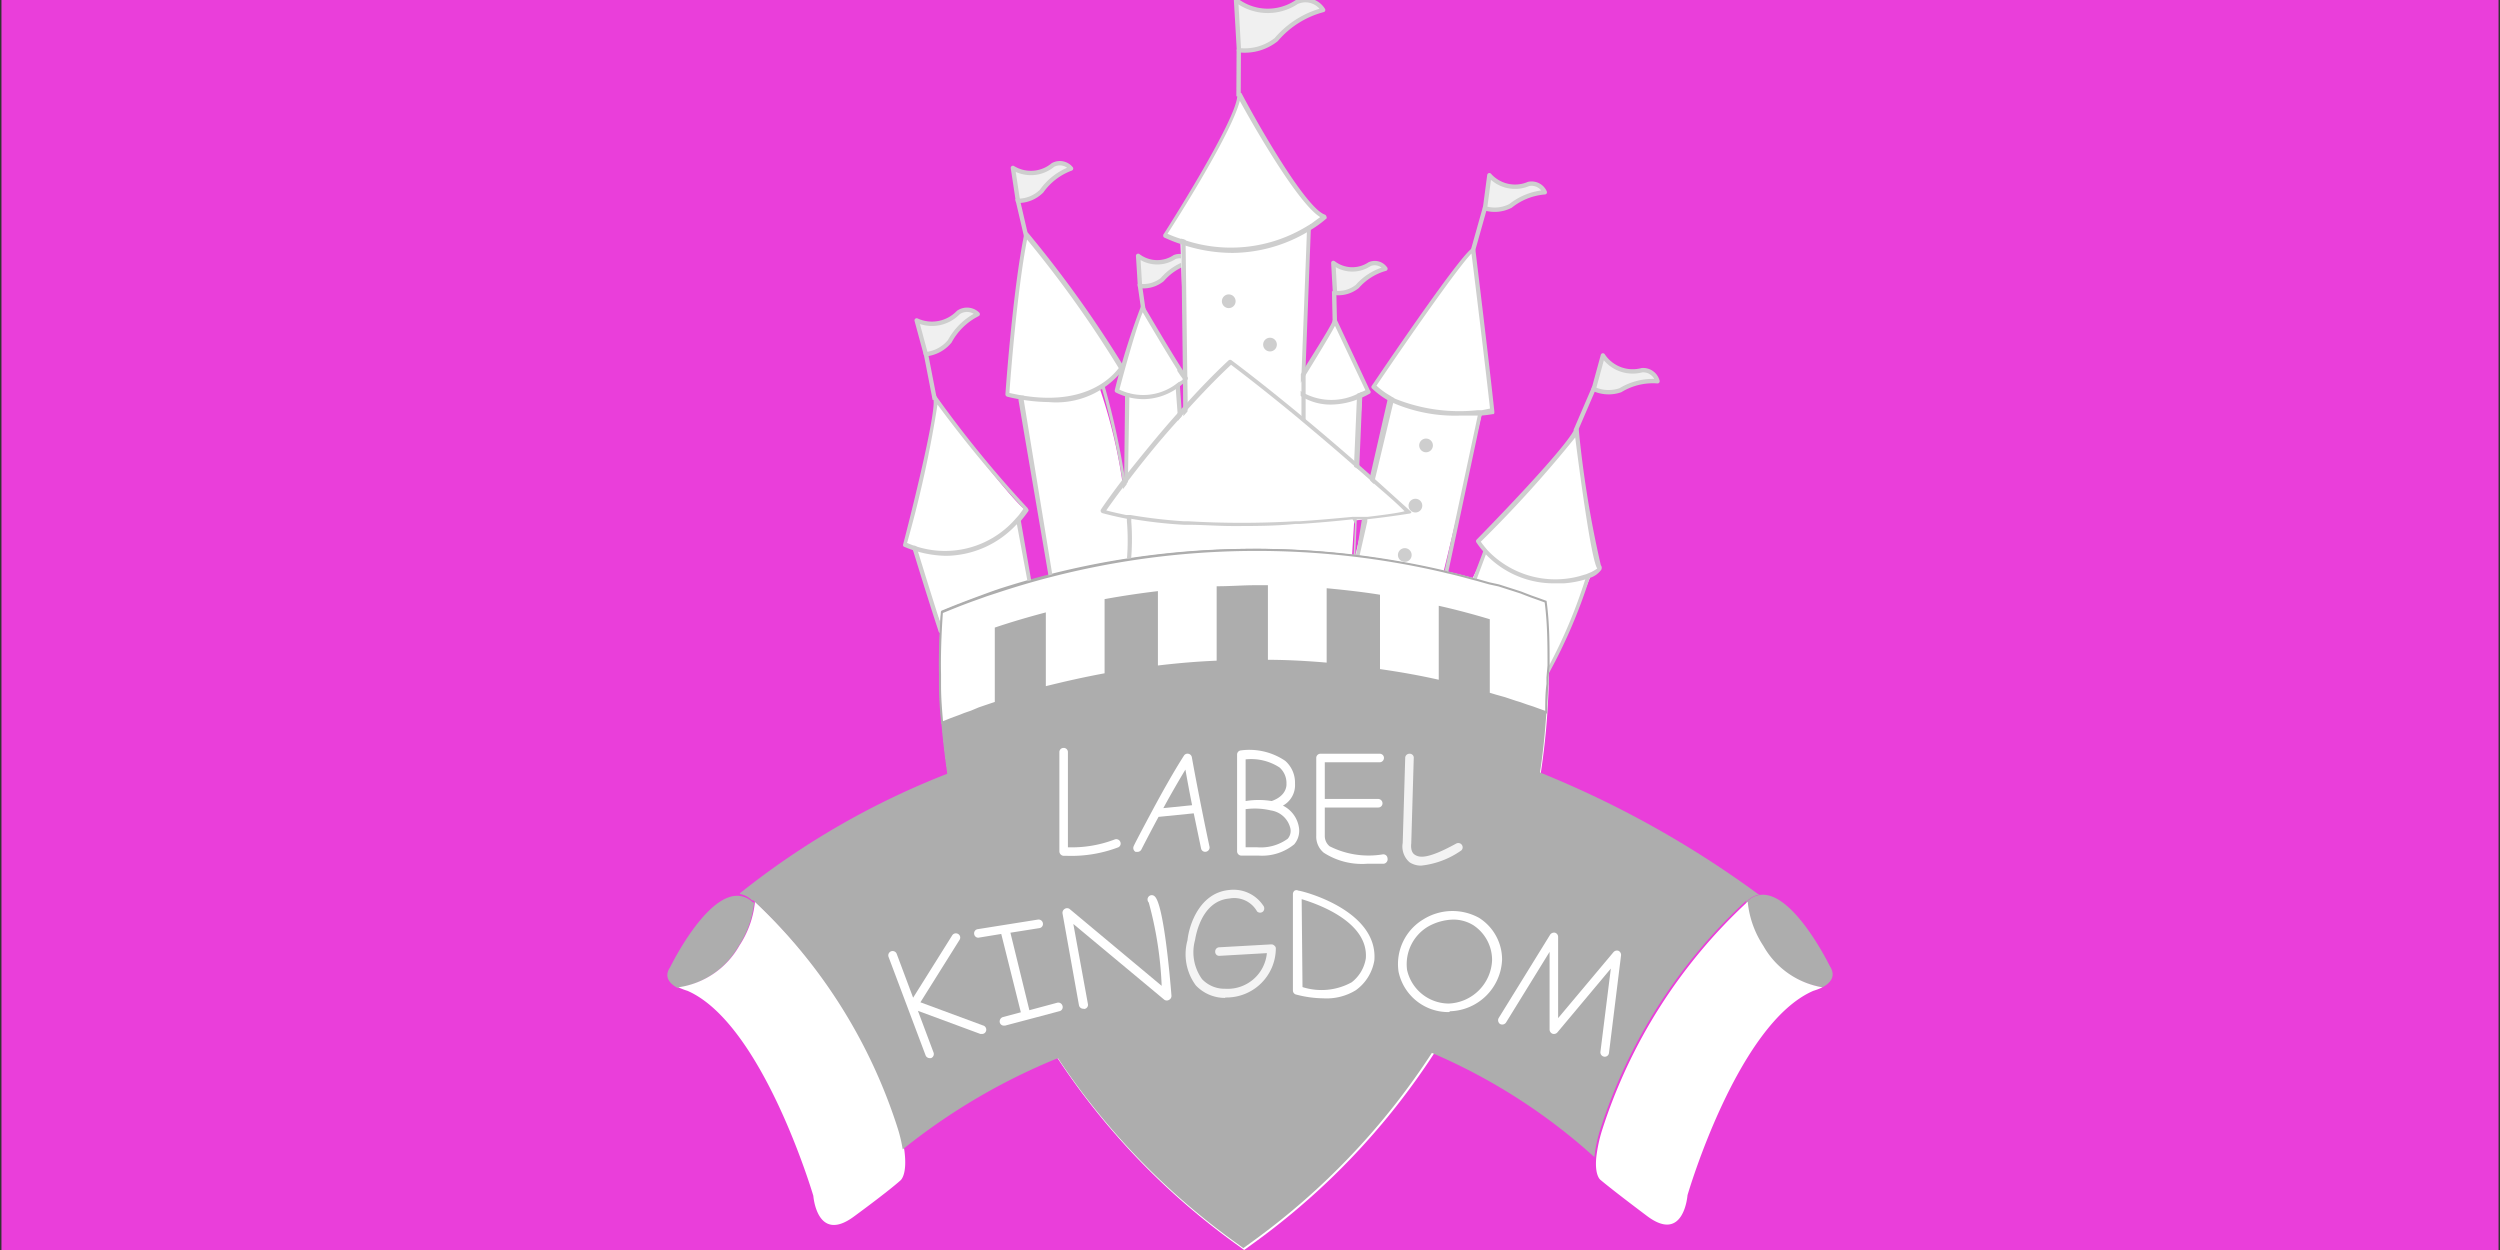 <svg xmlns="http://www.w3.org/2000/svg" viewBox="0 0 120 60"><rect x="0" y="0" width="120" height="60" fill="#333333" stroke="none"/><defs><style>.cls-1{fill:#ea3eda;}.cls-2{fill:#f0f0f0;}.cls-2,.cls-3{stroke:#cecece;stroke-linecap:square;stroke-linejoin:round;stroke-width:0.21px;}.cls-3{fill:none;}.cls-4,.cls-9{fill:#fff;}.cls-5{fill:#cecece;}.cls-6{fill:#adadad;}.cls-7{fill:#f3f3f3;}.cls-8{fill:#f4f4f4;}.cls-9{stroke:#adadad;stroke-miterlimit:10;stroke-width:0.1px;}</style></defs><g id="Background"><rect class="cls-1" x="0.07" width="119.86" height="60"/></g><g id="White"><path class="cls-2" d="M54.63,12.28a1.51,1.51,0,0,0,1.75.06.63.63,0,0,1,.76.23,2.69,2.69,0,0,0-1.35.85,1.46,1.46,0,0,1-1.07.31S54.63,12.28,54.63,12.28Z"/><path class="cls-2" d="M64,12.62a1.49,1.49,0,0,0,1.74.06.62.62,0,0,1,.76.22,2.79,2.79,0,0,0-1.35.85,1.46,1.46,0,0,1-1.07.31h0Z"/><path class="cls-2" d="M48.62,8.06a1.65,1.65,0,0,0,1.92-.14.69.69,0,0,1,.87.17A3,3,0,0,0,50,9.17a1.6,1.6,0,0,1-1.14.47h0Z"/><path class="cls-2" d="M44,15.38A1.75,1.75,0,0,0,46,15a.73.73,0,0,1,.93.08,3.11,3.11,0,0,0-1.34,1.3,1.7,1.7,0,0,1-1.15.62h0Z"/><line class="cls-3" x1="59.46" y1="2.48" x2="59.45" y2="4.52"/><line class="cls-3" x1="71.27" y1="10" x2="70.71" y2="11.99"/><path class="cls-4" d="M71.52,26.08l-1,2,3.32,1.67.29,2.92S76.6,27.3,76.57,27Z"/><polygon class="cls-4" points="66.93 18.69 64.91 27.29 69.16 27.9 69.27 27.53 71.31 19.09 66.93 18.69"/><path class="cls-4" d="M56.54,18.11l-2.47.25-.14,9.76L57.42,28ZM57,27.7h0a.09.09,0,0,1-.1-.1l0-2.26v-.2H57v.21l0,2.24A.1.1,0,0,1,57,27.7Z"/><polygon class="cls-4" points="62.6 18.59 62.78 10.54 56.64 11 56.89 18.16 56.82 18.15 56.81 26.85 64.86 27.27 65.39 18.8 62.6 18.59"/><path class="cls-4" d="M48.89,18.33s1.85,10.09,1.54,10.29l3.4-.82.31-.74a25.13,25.13,0,0,0-1.56-9Z"/><path class="cls-5" d="M71.13,19.67l0,.21-1.61,7.56-.21,1a.1.1,0,0,1-.1.08h0a.1.1,0,0,1-.08-.12l.21-1,1.6-7.49,0-.22Z"/><path class="cls-4" d="M45.25,30.25l-1.46-4,5.1-1.61.53,3.64S46,30.38,46,30.39s-.89-.45-.89-.45"/><path class="cls-5" d="M71.4,26.41l-.08.21-.44,1.18-.24.64a.1.1,0,0,1-.1.06h0a.1.1,0,0,1-.06-.14l.23-.61.49-1.3.08-.22Z"/><path class="cls-5" d="M76.38,27.46l-.07.26a25.21,25.21,0,0,1-2,4.66l-.23.41a.1.1,0,0,1-.09.06l-.05,0a.11.11,0,0,1,0-.14c.15-.25.28-.51.41-.75a24.72,24.72,0,0,0,1.74-4.14c0-.09.05-.17.07-.24Z"/><path class="cls-4" d="M43.42,26.12s1.72-6.53,1.43-7c0,0,3.78,5.05,4.39,5.36A4.64,4.64,0,0,1,43.42,26.12Z"/><path class="cls-5" d="M49.34,24.42a.18.18,0,0,0-.05-.07A54.12,54.12,0,0,1,44.93,19a.11.11,0,0,0-.14,0,.09.09,0,0,0,0,.13c.2.35-.78,4.46-1.44,7a.09.09,0,0,0,.06.12,5.35,5.35,0,0,0,2,.43,4.69,4.69,0,0,0,3.36-1.48L49,25a5.71,5.71,0,0,0,.37-.48A.12.12,0,0,0,49.34,24.42Zm-.43.3-.17.19a4.49,4.49,0,0,1-5.2,1.15A55.87,55.87,0,0,0,45,19.42a59.43,59.43,0,0,0,4.13,5Z"/><path class="cls-4" d="M48.34,18.94s.34-4.93.9-7.67a55.27,55.27,0,0,1,4.59,6.4S52.54,20,48.34,18.94Z"/><path class="cls-5" d="M50.34,19.3a8.8,8.8,0,0,1-2-.26.12.12,0,0,1-.08-.11c0-.05.35-5,.9-7.68a.11.11,0,0,1,.07-.08.11.11,0,0,1,.11,0,55.19,55.19,0,0,1,4.6,6.42.21.21,0,0,1,0,.11A4.06,4.06,0,0,1,50.34,19.3Zm-1.89-.44c3.66.85,5-.88,5.25-1.19a53.14,53.14,0,0,0-4.4-6.17C48.81,14,48.5,18.2,48.45,18.86Z"/><path class="cls-4" d="M53.64,18.76a36.06,36.06,0,0,1,1.23-4s1.62,2.78,2.08,3.38A2.79,2.79,0,0,1,53.64,18.76Z"/><path class="cls-5" d="M57,18.1c-.44-.59-2.05-3.35-2.07-3.38a.09.09,0,0,0-.09-.05.09.09,0,0,0-.08.05,33.69,33.69,0,0,0-1.25,4,.1.1,0,0,0,.05.12,3,3,0,0,0,1.32.32,2.89,2.89,0,0,0,1.53-.46l.2-.14a4.74,4.74,0,0,0,.39-.34A.11.11,0,0,0,57,18.1Zm-.41.23-.2.15a2.64,2.64,0,0,1-2.66.22c.13-.48.77-2.89,1.12-3.71.29.49,1.13,1.92,1.66,2.75l0,.06c.09.14.17.26.24.35S56.71,18.26,56.62,18.33Z"/><path class="cls-4" d="M55.89,11.27s3.59-5.56,3.56-6.75c0,0,3,5.49,4.11,5.88A7.07,7.07,0,0,1,55.89,11.27Z"/><path class="cls-5" d="M63.66,10.37a.12.12,0,0,0-.07-.07c-.87-.3-3-3.94-4-5.83a.12.12,0,0,0-.12,0,.12.12,0,0,0-.08.11c0,1.14-3.51,6.63-3.55,6.68a.14.14,0,0,0,0,.09.09.09,0,0,0,.06.06,7.15,7.15,0,0,0,.79.31l.21.07a7.66,7.66,0,0,0,2.27.35,7.2,7.2,0,0,0,3.58-1l.21-.13a5.2,5.2,0,0,0,.72-.53A.17.17,0,0,0,63.66,10.37Zm-.74.38-.22.13a7,7,0,0,1-5.85.64l-.21-.07a4.92,4.92,0,0,1-.6-.23c.47-.72,3.09-4.86,3.47-6.38.59,1.07,2.77,4.92,3.86,5.58Z"/><path class="cls-4" d="M65.93,18.55s4.18-6.2,4.78-6.56c0,0,.71,5.73.93,7.72C71.64,19.71,67.75,20.34,65.93,18.55Z"/><path class="cls-4" d="M65.93,18.55s4.18-6.2,4.78-6.56c0,0,.71,5.73.93,7.72C71.64,19.71,67.75,20.34,65.93,18.55Z"/><path class="cls-5" d="M70.82,12a.16.16,0,0,0-.06-.08h-.1c-.62.37-4.64,6.34-4.81,6.59a.1.1,0,0,0,0,.13,4.13,4.13,0,0,0,.83.61l.19.09a7.47,7.47,0,0,0,3.17.61c.31,0,.59,0,.82,0l.21,0a5.57,5.57,0,0,0,.57-.07c.06,0,.09,0,.09-.11C71.52,17.73,70.82,12,70.82,12Zm.31,7.69h-.21a8.26,8.26,0,0,1-4-.57L66.74,19a3.6,3.6,0,0,1-.67-.49c1.11-1.64,3.82-5.58,4.56-6.34.13,1,.69,5.6.89,7.44Z"/><path class="cls-4" d="M70.94,26s4.26-4.31,4.74-5.36c0,0,.75,6.11,1.08,6.56S73,29,70.94,26Z"/><path class="cls-5" d="M76.84,27.13a50.39,50.39,0,0,1-1.06-6.51.12.12,0,0,0-.09-.09.13.13,0,0,0-.11.06c-.46,1-4.67,5.28-4.71,5.32a.11.11,0,0,0,0,.13,4.4,4.4,0,0,0,.31.41,1.22,1.22,0,0,0,.15.17A4.51,4.51,0,0,0,74.66,28l.41,0a4.82,4.82,0,0,0,1-.18l.24-.08a1.09,1.09,0,0,0,.55-.39A.2.2,0,0,0,76.84,27.13Zm-.46.33-.24.1-.34.1a4.49,4.49,0,0,1-4.4-1.25l-.15-.18c-.06-.08-.12-.15-.17-.23A58.35,58.35,0,0,0,75.61,21c.17,1.33.76,5.88,1.06,6.29C76.67,27.28,76.58,27.36,76.38,27.46Z"/><path class="cls-4" d="M52.93,24.64a51.25,51.25,0,0,1,6.16-7.23,105.7,105.7,0,0,1,8.57,7.23S58.39,26.17,52.93,24.64Z"/><path class="cls-5" d="M67.73,24.56,66,23l-.18-.16-.62-.55-.2-.18c-.91-.79-1.74-1.5-2.47-2.1l-.2-.17c-2-1.65-3.2-2.53-3.22-2.55a.12.12,0,0,0-.13,0c-.72.67-1.42,1.4-2.07,2.12l-.21.22h0l0,0-.19.22c-1,1.12-1.85,2.2-2.5,3l-.17.23c-.63.83-1,1.38-1,1.39a.1.1,0,0,0,0,.09.12.12,0,0,0,.07.07q.56.15,1.17.27l.2,0a22.57,22.57,0,0,0,2.55.29l.2,0c.71,0,1.43.06,2.14.06,1,0,2.05,0,3-.1h.21c.92-.06,1.78-.14,2.52-.22l.21,0,.25,0h0l.22,0c1.26-.14,2.07-.28,2.09-.28a.1.1,0,0,0,.08-.07A.11.11,0,0,0,67.73,24.56Zm-2.1.25-.22,0-.29,0-.21,0c-.74.07-1.6.15-2.52.21h-.21a44.2,44.2,0,0,1-5.16,0h-.21a25.09,25.09,0,0,1-2.55-.3l-.21,0c-.33-.07-.65-.14-.95-.22.13-.19.41-.58.8-1.1l.18-.23c.62-.82,1.48-1.91,2.47-3,.06-.08.13-.15.19-.22h0l.2-.23h0c.68-.75,1.4-1.51,2.15-2.21.29.22,1.46,1.1,3.26,2.59l.2.17c.73.61,1.56,1.31,2.47,2.11l.19.17.59.52.17.16c.47.41,1,.85,1.45,1.31C67.12,24.62,66.48,24.71,65.63,24.81Z"/><path class="cls-6" d="M36.2,43.3a4.65,4.65,0,0,1-.75,2.12,4,4,0,0,1-2.93,2c-.33-.18-.69-.5-.35-1,0,0,1.78-3.66,3.37-3.41a1.09,1.09,0,0,1,.6.31Z"/><path class="cls-4" d="M43.21,56.67s-.46.43-2.23,1.73-1.94-1-1.94-1S36.61,49.14,33,47.56a3.15,3.15,0,0,1-.44-.17,4,4,0,0,0,2.93-2,4.65,4.65,0,0,0,.75-2.12,25.58,25.58,0,0,1,6.95,11,7.25,7.25,0,0,1,.22.95C43.57,56.44,43.21,56.67,43.21,56.67Z"/><path class="cls-6" d="M87.48,47.39a4,4,0,0,1-2.93-2,4.65,4.65,0,0,1-.75-2.12l.06,0a1.09,1.09,0,0,1,.6-.31c1.59-.25,3.37,3.41,3.37,3.41C88.17,46.89,87.81,47.21,87.48,47.39Z"/><path class="cls-4" d="M87.48,47.39a3.15,3.15,0,0,1-.44.17C83.39,49.14,81,57.37,81,57.37s-.17,2.33-1.94,1-2.23-1.73-2.23-1.73-.29-.18-.21-1.07a7.09,7.09,0,0,1,.27-1.29,25.58,25.58,0,0,1,7-11,4.65,4.65,0,0,0,.75,2.12A4,4,0,0,0,87.48,47.39Z"/><path class="cls-4" d="M60.23,59.63l-.51.37-.51-.37a34.2,34.2,0,0,1-14-30.28,39.56,39.56,0,0,1,29-.47A34.19,34.19,0,0,1,60.23,59.63Z"/><path class="cls-6" d="M84.46,42.94a1.09,1.09,0,0,0-.6.31l-.06,0a25.58,25.58,0,0,0-7,11,7.09,7.09,0,0,0-.27,1.29h0a28,28,0,0,0-7.8-5,34,34,0,0,1-8.54,9l-.51.37-.51-.37a34.14,34.14,0,0,1-8.39-8.75,29.75,29.75,0,0,0-7.45,4.38,7.25,7.25,0,0,0-.22-.95,25.58,25.58,0,0,0-6.95-11l-.06,0a1.09,1.09,0,0,0-.6-.31l.05-.06a38.19,38.19,0,0,1,9.92-5.71c-.12-.83-.22-1.67-.29-2.51a34.86,34.86,0,0,1,0-5.31c.86-.36,1.73-.68,2.61-1A39.62,39.62,0,0,1,71.49,28c.91.27,1.81.58,2.7.91a32.83,32.83,0,0,1,0,5.78c-.06.8-.15,1.6-.27,2.39a48.14,48.14,0,0,1,10.46,5.83Z"/><path class="cls-4" d="M69.27,27.39l.2.05-.21,1a.1.1,0,0,1-.1.08h0a.1.1,0,0,1-.08-.12Z"/><path class="cls-4" d="M70.68,27.75l.2.05-.24.64a.1.1,0,0,1-.1.06h0a.1.1,0,0,1-.06-.14Z"/><path class="cls-4" d="M74.33,31.94v.44l-.23.41a.1.1,0,0,1-.09.06l-.05,0a.11.11,0,0,1,0-.14C74.07,32.44,74.2,32.18,74.33,31.94Z"/><path class="cls-4" d="M51.24,41.08h-.19a.22.22,0,0,1-.2-.21V36.1a.2.2,0,0,1,.2-.2.2.2,0,0,1,.21.2v4.57a5.77,5.77,0,0,0,2.23-.37.21.21,0,0,1,.28.1.2.2,0,0,1-.09.27A6.34,6.34,0,0,1,51.24,41.08Z"/><path class="cls-4" d="M58.06,40.66c-.48-2.25-.85-4.29-.85-4.31a.21.21,0,0,0-.17-.17.2.2,0,0,0-.21.09c-.5.78-1.07,1.8-1.53,2.66h0c-.5.93-.88,1.66-.88,1.68a.21.21,0,0,0,.09.28l.09,0a.21.21,0,0,0,.19-.12s.35-.69.82-1.56l1.69-.17.35,1.68a.2.2,0,0,0,.25.16A.21.21,0,0,0,58.06,40.66Zm-2.22-1.87c.33-.61.71-1.27,1.06-1.85.07.4.18,1,.32,1.71Z"/><path class="cls-4" d="M66.6,41.19a.2.2,0,0,0-.23-.18,4.15,4.15,0,0,1-2.55-.39.64.64,0,0,1-.23-.5V38.76h2.56a.2.2,0,0,0,.21-.2.21.21,0,0,0-.21-.21H63.59V36.59h2.63a.21.21,0,0,0,.21-.21.2.2,0,0,0-.21-.2H63.39a.2.2,0,0,0-.21.2v3.74a1,1,0,0,0,.36.81,3.37,3.37,0,0,0,2.08.53c.44,0,.77,0,.8,0A.22.22,0,0,0,66.6,41.19Z"/><path class="cls-7" d="M68.21,41.55a1,1,0,0,1-.55-.16,1,1,0,0,1-.33-.93l.12-4.08a.2.2,0,0,1,.21-.2h0a.19.19,0,0,1,.2.21l-.12,4.1v0s-.06.38.16.53.6.24,2-.53a.21.21,0,0,1,.28.08.2.2,0,0,1-.08.28A4.09,4.09,0,0,1,68.21,41.55Z"/><path class="cls-4" d="M47.18,49.22l-3-1.11,1.88-3a.2.2,0,0,0-.07-.28.21.21,0,0,0-.28.06l-1.88,3-.79-2.11a.21.21,0,0,0-.26-.12.21.21,0,0,0-.13.27l1.78,4.73a.21.21,0,0,0,.19.13h.07a.21.21,0,0,0,.12-.27l-.75-2,3,1.11h.07a.2.2,0,0,0,.2-.14A.21.21,0,0,0,47.18,49.22Z"/><path class="cls-4" d="M52,48.42a.21.21,0,0,1-.21-.17L51,43.84a.22.22,0,0,1,.1-.21.21.21,0,0,1,.24,0l4.42,3.69a17.67,17.67,0,0,0-.62-4,.21.21,0,0,1,0-.29.2.2,0,0,1,.29,0c.42.39.72,3.75.8,4.76a.21.21,0,0,1-.11.2.21.21,0,0,1-.23,0l-4.37-3.64.7,3.84a.2.2,0,0,1-.17.24Z"/><path class="cls-8" d="M58.79,47.9a1.93,1.93,0,0,1-1.39-.6A2.52,2.52,0,0,1,57,45.13c.08-.77.6-2.28,2-2.41a1.71,1.71,0,0,1,1.63.74.22.22,0,0,1,0,.29.21.21,0,0,1-.29,0A1.26,1.26,0,0,0,59,43.13h0c-1.42.13-1.63,2-1.64,2A2.21,2.21,0,0,0,57.7,47a1.48,1.48,0,0,0,1.11.46,1.89,1.89,0,0,0,2-1.71l-2.27.13a.19.19,0,0,1-.21-.19.2.2,0,0,1,.19-.22l2.5-.14a.2.2,0,0,1,.15.06.17.17,0,0,1,.07.15,2.37,2.37,0,0,1-2.41,2.34Z"/><path class="cls-4" d="M63.52,47.92a5.33,5.33,0,0,1-1.3-.18.2.2,0,0,1-.16-.2V42.91a.21.21,0,0,1,.08-.16.19.19,0,0,1,.18,0c.15,0,3.83.92,3.65,3.34a2.2,2.2,0,0,1-.89,1.44A2.68,2.68,0,0,1,63.52,47.92Zm-1-.54a3,3,0,0,0,2.36-.23A1.81,1.81,0,0,0,65.56,46c.13-1.74-2.28-2.6-3.08-2.84Z"/><path class="cls-4" d="M69.55,48.58a2.44,2.44,0,0,1-2.42-1.94,2.5,2.5,0,0,1,1.19-2.51A2.64,2.64,0,0,1,71,44.06a2.37,2.37,0,0,1,1.1,2,2.58,2.58,0,0,1-2.49,2.48Zm.22-4.44a2.57,2.57,0,0,0-1.23.34,2.1,2.1,0,0,0-1,2.08,2.06,2.06,0,0,0,2,1.61h0a2.17,2.17,0,0,0,2.08-2.08h0a2,2,0,0,0-.9-1.68A1.83,1.83,0,0,0,69.77,44.14Z"/><path class="cls-4" d="M77,50.72h0a.21.21,0,0,1-.18-.23l.5-4-2.57,3.07a.22.22,0,0,1-.23.06.22.22,0,0,1-.14-.2V45.69l-2.09,3.39a.22.22,0,0,1-.29.07.22.22,0,0,1-.06-.29l2.47-4a.23.23,0,0,1,.23-.09.21.21,0,0,1,.15.2v3.9l2.66-3.17a.22.22,0,0,1,.24-.06.22.22,0,0,1,.12.22l-.58,4.69A.2.2,0,0,1,77,50.72Z"/><path class="cls-4" d="M51,48.28a.21.21,0,0,0-.25-.15l-1.34.36-.91-3.72,1.39-.22a.2.2,0,0,0,.17-.23.21.21,0,0,0-.24-.18l-2.89.46a.2.2,0,0,0-.17.23.2.2,0,0,0,.2.18h0l1.1-.18L49,48.59l-.86.23a.22.22,0,0,0-.15.26.2.2,0,0,0,.2.15h.05l1.06-.28h0l1.54-.41A.2.2,0,0,0,51,48.28Z"/><path class="cls-4" d="M62.34,39.67a1.41,1.41,0,0,0-.76-1,1.12,1.12,0,0,0,.58-1.06,1.39,1.39,0,0,0-.47-1.09,3.06,3.06,0,0,0-2.13-.5.2.2,0,0,0-.18.2v4.64a.21.21,0,0,0,.21.21h.85a2.44,2.44,0,0,0,1.68-.54A1,1,0,0,0,62.34,39.67Zm-.92-2.83a1,1,0,0,1,.33.79v0s.06.55-.71.82a3.88,3.88,0,0,0-1.25,0v-2A2.5,2.5,0,0,1,61.42,36.84Zm.39,3.42a2.19,2.19,0,0,1-1.46.41h-.56V38.84A3.34,3.34,0,0,1,61,38.9h0a1.13,1.13,0,0,1,.93.83h0A.57.57,0,0,1,61.81,40.26Z"/><path class="cls-5" d="M45.15,30.39a.1.1,0,0,1-.09-.06h0c-.3-.91-.74-2.3-1.26-4a.1.1,0,0,1,.07-.13.1.1,0,0,1,.13.07c.52,1.69.95,3.07,1.26,4,0,0,0,0,0,0A.1.1,0,0,1,45.15,30.39Z"/><path class="cls-5" d="M49.5,27.87a.1.1,0,0,1-.08.12h0a.11.11,0,0,1-.1-.09l-.51-2.74,0-.25.17-.19L49,25Z"/><path class="cls-5" d="M54.21,18.87v.21l-.07,4a.15.15,0,0,1-.1.15h0c-.05,0-.08-.06-.08-.13L54,19.28V19l.1-.12Z"/><path class="cls-5" d="M56.58,17.8l0-.06h0Z"/><path class="cls-5" d="M56.72,19.7l0,.29c-.06.07-.13.14-.19.22l0-.29-.09-1.21,0-.23.2-.15,0,.24Z"/><path class="cls-5" d="M48.89,19l0,.22,1.58,9.25a.1.1,0,0,0,.1.08h0a.1.1,0,0,0,.08-.12L49.14,19.2h0l0-.21Z"/><path class="cls-5" d="M54.08,23.25l-.18.23c0-.1,0-.2,0-.29a38.5,38.5,0,0,0-1-4.51c0-.08,0-.14-.06-.21l.19-.11a1.94,1.94,0,0,0,0,.2A37.18,37.18,0,0,1,54,23C54.05,23.06,54.06,23.15,54.08,23.25Z"/><path class="cls-5" d="M54.18,27.72a.12.12,0,0,1-.11.08h0a.11.11,0,0,1-.08-.12,11,11,0,0,0,.1-2.67c0-.07,0-.14,0-.21l.21,0a1.48,1.48,0,0,1,0,.21A11.05,11.05,0,0,1,54.18,27.72Z"/><path class="cls-5" d="M57,19.75h0l-.2.23v-.31h0l-.1-8v-.22l.21.07v.22l.1,7.71Z"/><path class="cls-4" d="M62.44,18.17v.67l.2.13a3.25,3.25,0,0,0,3-.2L64.07,15.4c0,.16-.86,1.51-1.41,2.41Z"/><path class="cls-5" d="M62.92,10.75V11l-.25,6.6V18l0,.83v.23l0,1v.26l-.2-.17v-.26l0-.91V18l.26-6.83v-.25Z"/><path class="cls-5" d="M64.91,24.89l.21,0v.21l-.06,1.33,0,.79a.11.11,0,0,1-.11.1h0l0,0a.11.11,0,0,1,0-.09l.09-2.09Z"/><path class="cls-5" d="M65.39,18.8V19l-.14,3.29,0,.26L65,22.41v-.27l.13-3v-.23Z"/><path class="cls-5" d="M65.41,24.83l.22,0,0,.21-.66,2.9a.11.11,0,0,1-.1.08h0a.1.1,0,0,1-.07-.13l.14-.6.19-.86h0L65.36,25h0Z"/><path class="cls-5" d="M66.93,19.11l-.05.21L66,23l-.06.23-.17-.16,0-.23.83-3.64,0-.21Z"/><path class="cls-5" d="M65.75,18.73l-1.58-3.37a.11.11,0,0,0-.11-.06.12.12,0,0,0-.09.08c0,.13-.68,1.21-1.31,2.22-.07.12-.14.24-.22.36v.42c.06-.11.14-.23.22-.36.47-.76,1.16-1.89,1.42-2.38l1.46,3.09-.14.07-.21.09a2.83,2.83,0,0,1-2.56,0,1.37,1.37,0,0,1-.2-.13V19a.82.82,0,0,0,.2.12,2.67,2.67,0,0,0,1.25.3,3.66,3.66,0,0,0,1.31-.26l.21-.09c.21-.09.33-.17.34-.17A.1.1,0,0,0,65.75,18.73Z"/><path class="cls-9" d="M74.33,31.94c0-1,0-2-.14-3.06l-.33-.12-.34-.12-.29-.11L73,28.44l-.34-.11-.19-.06-.53-.17L71.48,28l-.6-.17-.2-.05c-.4-.11-.8-.22-1.21-.31l-.2-.05a39.57,39.57,0,0,0-21.45,1l-.46.15-.36.13-.31.11-.19.07-.45.17-.4.16-.44.18c-.07,1-.11,2-.09,3v.52c0,.6.05,1.19.1,1.78h0l.42-.17.46-.17.2-.08.32-.11L47,34l.47-.16.33-.11V30.16c.77-.26,1.56-.49,2.35-.7V33c1-.25,1.94-.46,2.92-.64V28.8c.82-.15,1.64-.27,2.46-.37V32c1-.12,1.94-.2,2.92-.24V28.19c.61,0,1.21-.05,1.82-.05h.54v3.58c1,0,2,.06,2.92.14V28.29c.83.08,1.65.17,2.46.3v3.57c1,.14,2,.32,2.92.53V29.14c.8.18,1.58.39,2.35.62v3.53l.33.1.43.12.54.18.2.06.34.12.28.09.3.11.34.12h0c0-.45,0-.9.06-1.36v0c0-.11,0-.21,0-.31Z"/><path class="cls-2" d="M71.49,8.41a1.65,1.65,0,0,0,1.88.42.69.69,0,0,1,.78.4,3,3,0,0,0-1.64.65,1.66,1.66,0,0,1-1.23.12h0Z"/><path class="cls-2" d="M59.33,0a2.49,2.49,0,0,0,2.91.1,1,1,0,0,1,1.27.38A4.43,4.43,0,0,0,61.26,1.9a2.44,2.44,0,0,1-1.79.51h0Z"/><path class="cls-2" d="M76.94,17.06a1.71,1.71,0,0,0,1.87.71.71.71,0,0,1,.75.53,3,3,0,0,0-1.78.43,1.72,1.72,0,0,1-1.28-.06S76.94,17.06,76.94,17.06Z"/><line class="cls-2" x1="76.49" y1="18.67" x2="75.66" y2="20.6"/><line class="cls-3" x1="64.07" y1="15.4" x2="64.04" y2="14.08"/><line class="cls-2" x1="54.87" y1="14.78" x2="54.72" y2="13.73"/><line class="cls-2" x1="49.24" y1="11.27" x2="48.86" y2="9.64"/><line class="cls-2" x1="44.45" y1="17.02" x2="44.85" y2="19.08"/><circle class="cls-5" cx="68.45" cy="21.38" r="0.33"/><circle class="cls-5" cx="58.98" cy="14.46" r="0.33"/><circle class="cls-5" cx="60.96" cy="16.54" r="0.33"/><circle class="cls-5" cx="67.94" cy="24.27" r="0.33"/><circle class="cls-5" cx="67.43" cy="26.64" r="0.33"/></g></svg>